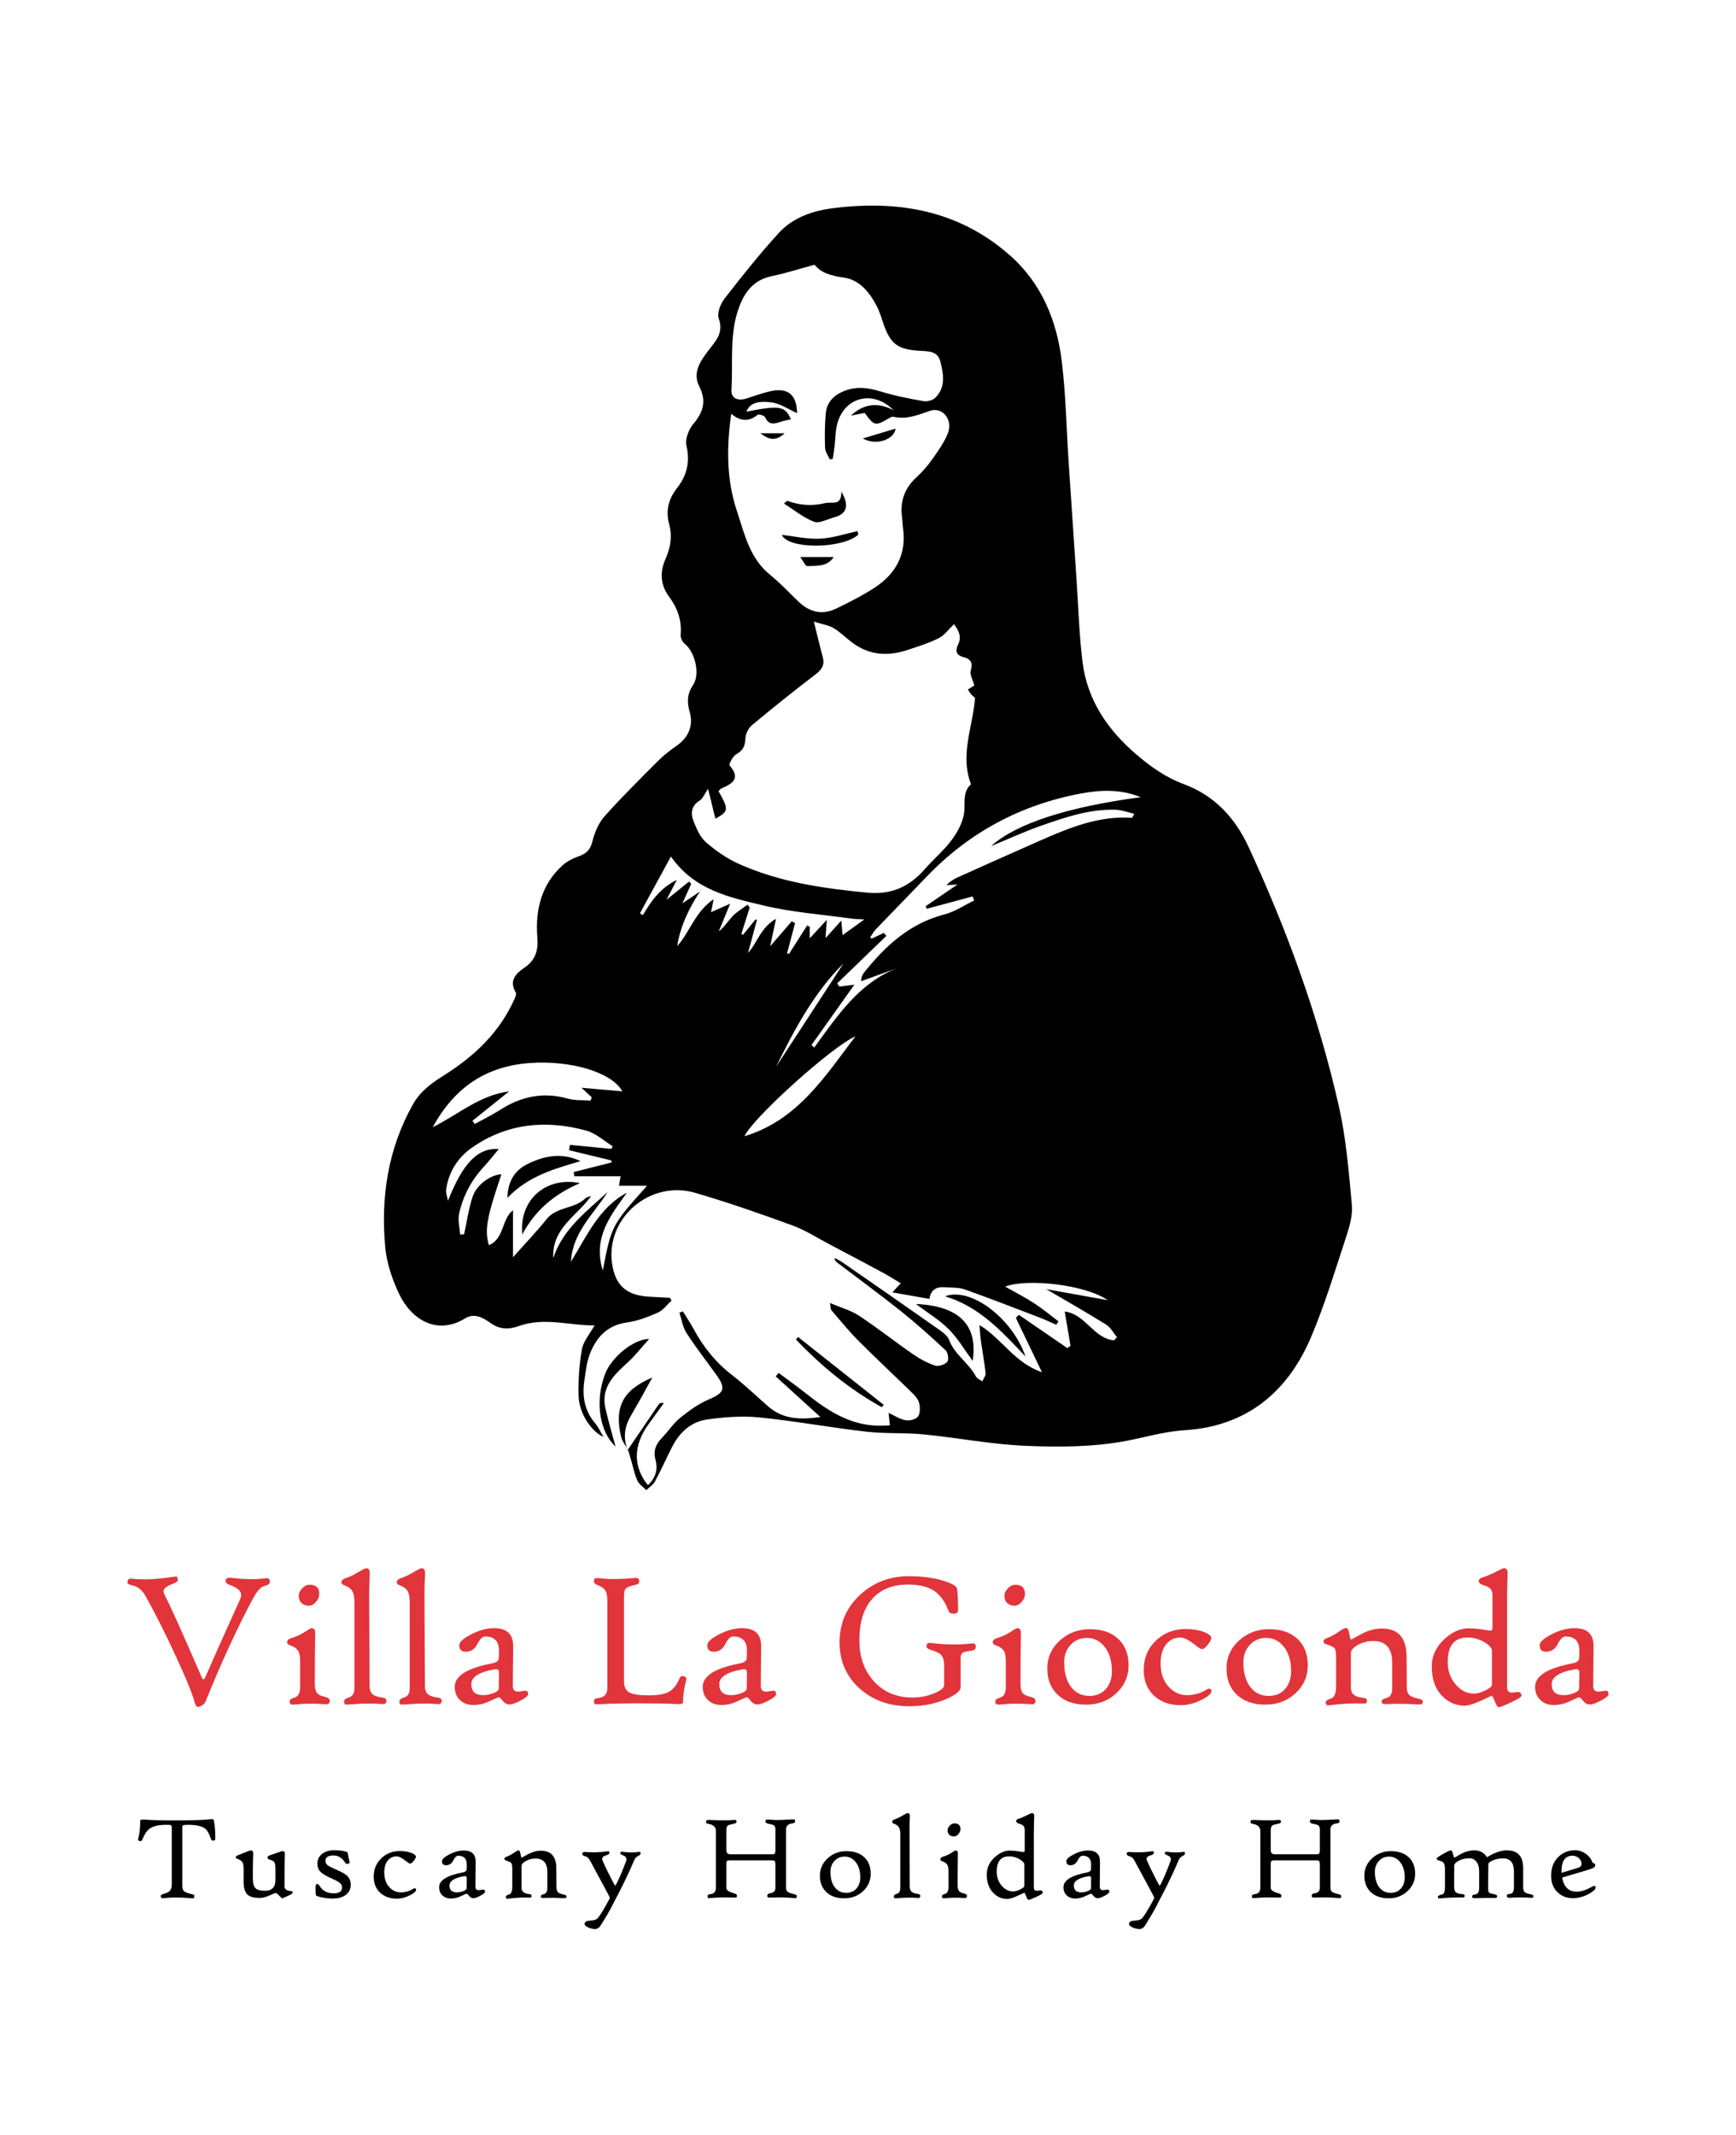 <?xml version="1.0" encoding="UTF-8"?> <svg xmlns="http://www.w3.org/2000/svg" xmlns:xlink="http://www.w3.org/1999/xlink" version="1.1" id="Capa_1" x="0px" y="0px" width="454px" height="557.972px" viewBox="707.167 1144.487 454 557.972" xml:space="preserve"> <g> <g> <path d="M871.332,1523.471c2.694-3.965,5.383-7.934,8.091-11.889c0.203-0.296,0.539-0.5,1.355-0.354 c-1.337,1.845-2.672,3.692-4.011,5.536c-4.005,5.518-4.1,11.025-0.161,15.92c2.004-1.85,2.693-4.072,1.988-6.645 c-0.627-2.288,0.058-4.041,1.653-5.679c1.654-1.698,2.966-3.781,4.784-5.257c2.301-1.869,4.799-3.678,7.503-4.824 c4.008-1.698,4.561-2.842,1.954-6.466c-2.606-3.622-5.365-7.145-7.783-10.888c-0.989-1.531-1.259-3.525-1.857-5.309 c0.298-0.121,0.597-0.242,0.895-0.363c0.922,1.498,1.921,2.956,2.753,4.503c2.551,4.75,5.82,8.833,10.133,12.156 c3.303,2.545,6.309,5.473,9.46,8.217c3.937,3.428,8.525,3.464,13.628,2.752c-4.089-3.719-7.883-7.17-11.677-10.621 c0.252-0.304,0.504-0.609,0.757-0.913c2.595,1.942,5.236,3.825,7.774,5.838c5.766,4.575,11.87,8.255,19.604,7.95 c0.466-0.018,0.933-0.047,1.716-0.087c-0.127-1.168-0.24-2.209-0.354-3.255c1.503,0.685,2.899,1.618,4.419,1.91 c1.028,0.198,2.628-0.171,3.241-0.901c0.624-0.743,0.612-2.29,0.394-3.389c-0.189-0.951-0.919-1.908-1.646-2.621 c-4.742-4.651-9.615-9.17-14.306-13.872c-2.508-2.514-4.746-5.299-7.071-7.992c-0.198-0.23-0.14-0.681-0.347-1.862 c2.887,1.233,5.479,1.928,7.604,3.331c4.821,3.182,9.366,6.78,14.121,10.068c1.77,1.224,3.733,2.29,5.762,2.962 c0.907,0.3,2.541-0.242,3.19-0.979c0.456-0.517,0.194-2.428-0.418-2.999c-3.798-3.547-7.676-7.028-11.737-10.268 c-5.484-4.375-11.159-8.511-16.744-12.761c-0.294-0.224-0.507-0.553-0.582-1.148c0.663,0.369,1.363,0.686,1.984,1.116 c8.269,5.729,16.542,11.451,24.769,17.239c1.225,0.862,2.747,1.853,3.223,3.124c1.452,3.879,5.143,5.997,6.988,9.517 c0.296,0.565,1.111,0.858,1.686,1.276c0.302-0.713,0.923-1.461,0.852-2.134c-0.302-2.831-0.83-5.637-1.233-8.458 c-0.159-1.111-0.205-2.238-0.37-4.124c5.938,3.614,9.146,9.869,16.338,12.329c-2.5-5.206-4.661-9.704-6.821-14.202 c0.263-0.265,0.525-0.53,0.788-0.795c4.235,2.906,8.469,5.812,12.704,8.718c0.268-0.203,0.536-0.406,0.803-0.609 c-0.492-2.915-0.983-5.83-1.512-8.963c5.407,0.617,7.545,7.06,12.883,7.526c0.26-0.273,0.52-0.545,0.78-0.818 c-0.936-1.12-1.666-2.571-2.844-3.303c-5.194-3.229-10.516-6.25-15.655-9.265c5.086,0.916,10.578,1.904,16.071,2.893 c-5.615-4.004-20.973-5.789-26.819-3.551c2.742,1.554,5.228,2.811,7.548,4.322c2.224,1.449,4.277,3.162,6.404,4.758 c-0.189,0.296-0.379,0.592-0.568,0.888c-1.521-0.656-3.02-1.368-4.566-1.958c-6.454-2.465-12.894-4.973-19.404-7.28 c-1.561-0.553-3.37-0.428-5.07-0.56c-2.118-0.164-3.772,0.431-4.133,3.044c-3.256-0.573-6.388-1.124-9.713-1.709 c0.762-0.821,1.309-1.41,2.198-2.366c-1.635-0.982-3.025-1.895-4.483-2.68c-4.657-2.507-9.332-4.979-14.013-7.441 c-3.27-1.72-6.425-3.771-9.867-5.026c-8.38-3.056-16.818-6.01-25.379-8.501c-11.85-3.448-23.464,6.6-21.753,18.491 c0.798,5.542,3.647,8.216,9.225,8.616c1.963,0.141,3.931,0.215,5.896,0.319c0.144,0.241,0.289,0.482,0.433,0.723 c-1.17,1.073-2.172,2.523-3.547,3.136c-2.569,1.146-5.299,2.207-8.061,2.583c-5.225,0.711-8.102,3.907-9.809,8.398 c-0.799,2.1-1.009,4.439-1.361,6.69c-0.643,4.116-0.034,7.931,2.785,11.237c0.837,0.982,1.375,2.22,2.211,3.609 c-3.29-1.449-6.425-6.31-6.523-10.735c-0.09-4.059,0.146-8.191,0.868-12.177c0.39-2.15,2.099-4.061,3.309-6.254 c-6.34,0.117-13.042-2.231-19.737,0.163c-2.733,0.978-5.095,0.928-7.507-0.799c-1.958-1.402-4.218-2.651-6.612-1.187 c-7.349,4.492-14.042,0.364-17.267-6.421c-1.799-3.786-3.238-8.013-3.621-12.154c-1.211-13.101,0.7-25.759,7.271-37.414 c1.869-3.315,4.769-5.463,7.997-7.484c8.06-5.046,14.839-11.424,18.695-20.392c0.172-0.399,0.365-1.012,0.186-1.303 c-1.859-3.026-0.038-4.946,2.149-6.427c3.017-2.043,3.756-4.471,3.473-8.147c-0.54-7.017,1.053-13.671,6.585-18.666 c1.216-1.098,2.829-1.882,4.392-2.435c2.002-0.708,2.94-1.812,3.468-3.957c0.564-2.289,1.611-4.721,3.159-6.455 c4.484-5.026,9.286-9.773,14.051-14.541c1.466-1.467,3.152-2.741,4.852-3.941c3.055-2.156,4.398-5.211,3.316-8.883 c-0.753-2.556-0.606-4.703,0.923-6.972c1.905-2.827,0.496-8.586-2.206-10.756c-0.602-0.484-1.116-1.559-1.052-2.308 c0.33-3.809-0.816-7.005-3.084-10.069c-2.171-2.933-2.439-6.305-0.895-9.731c1.323-2.935,1.833-5.996,0.969-9.15 c-0.961-3.508-0.129-6.645,2.034-9.385c2.665-3.376,3.447-6.892,2.486-11.182c-0.378-1.687,0.602-4.188,1.801-5.615 c2.612-3.11,3.503-5.992,1.553-9.822c-1.832-3.599,0.311-6.646,2.395-9.382c1.91-2.508,4.055-4.579,2.699-8.356 c-0.506-1.41,0.472-3.861,1.542-5.24c4.521-5.829,9.137-11.609,14.099-17.061c3.707-4.073,8.831-5.851,14.229-6.536 c17.017-2.162,32.809,0.528,46.148,12.206c8.454,7.401,12.425,17.213,13.722,28.036c1.038,8.66,1.195,17.424,1.768,26.141 c0.679,10.337,1.379,20.672,2.083,31.007c0.484,7.104,0.671,14.246,1.56,21.299c1.26,10.008,6.669,17.811,14.229,24.235 c3.698,3.142,7.55,5.879,12.237,7.609c7.946,2.933,13.39,8.736,16.943,16.418c10.113,21.864,18.341,44.409,23.642,67.91 c1.891,8.381,2.575,17.062,3.372,25.646c0.253,2.722-0.606,5.676-1.485,8.35c-2.873,8.74-5.55,17.585-9.11,26.05 c-6.119,14.549-16.975,23.507-33.11,24.508c-5.505,0.342-10.569,1.933-15.816,2.887c-8.415,1.53-17.228,1.555-25.829,1.191 c-8.899-0.376-17.732-2.109-26.62-2.985c-4.995-0.492-10.077-0.144-15.058-0.716c-9.329-1.07-18.587-2.784-27.926-3.724 c-4.477-0.451-9.116-0.082-13.598,0.53c-4.293,0.586-7.324,3.43-9.278,7.297c-1.499,2.966-2.857,6.006-4.435,8.928 c-0.484,0.897-1.489,1.512-2.256,2.256c-0.805-0.834-1.903-1.537-2.349-2.532c-0.764-1.707-1.118-3.597-1.649-5.409 c-0.258-0.882-0.527-1.761-0.791-2.642L871.332,1523.471z M961.975,1323.634c-0.418-1.516-1.25-2.837-0.957-3.826 c0.604-2.041,0.093-3.041-1.852-3.547c-1.76-0.458-2.321-1.511-1.48-3.179c1.056-2.096,0.239-3.76-1.032-5.437 c-1.413,1.335-2.498,2.903-3.992,3.651c-2.608,1.306-5.444,2.182-8.229,3.104c-5.175,1.714-10.104,1.342-14.563-2.072 c-1.58-1.209-3.002-2.669-4.702-3.663c-1.32-0.773-2.959-1-5.164-1.693c0.939,3.752,1.584,6.503,2.324,9.228 c0.552,2.033-0.176,3.267-1.848,4.54c-5.662,4.309-11.218,8.763-16.685,13.318c-0.93,0.775-1.659,2.305-1.701,3.514 c-0.068,1.939-0.621,3.082-2.364,4.055c-0.909,0.508-2.019,2.654-1.765,2.944c2.997,3.418,0.747,4.748-2.103,5.983 c-0.316,0.137-0.54,0.489-0.789,0.725c2.733,4.801,2.658,5.296-0.817,7.197c-0.589-2.404-1.192-4.869-1.909-7.798 c-1.004,1.452-1.398,2.574-2.184,3.054c-2.263,1.383-2.419,3.386-1.614,5.413c0.783,1.971,1.717,4.16,3.247,5.494 c2.539,2.213,5.425,4.223,8.487,5.604c10.685,4.821,22.115,6.459,33.696,7.572c6.323,0.608,11.054-1.578,15.069-6.179 c2.366-2.712,5.214-5.053,7.277-7.963c1.556-2.196,3.005-5.017,3.049-7.584c0.045-2.667-0.134-5.002,1.728-6.6 c-2.952-7.792,0.468-14.866,1.063-22.612c-0.024-0.02-0.503-0.344-0.888-0.756c-0.364-0.389-0.629-0.87-0.995-1.391 C961.054,1324.229,961.674,1323.829,961.975,1323.634z M898.393,1252.655c-1.245,8.869-1.243,17.209,1.49,25.4 c2.003,6.004,3.305,12.331,8.653,16.661c2.648,2.144,4.998,4.659,7.462,7.029c2.916,2.806,6.257,3.577,9.915,1.789 c3.405-1.664,6.825-3.37,9.989-5.44c5.523-3.613,8.367-8.697,7.431-15.506c-0.129-0.941-0.123-1.9-0.253-2.84 c-0.58-4.171,0.622-7.638,3.773-10.517c1.533-1.4,2.926-3.008,4.123-4.705c1.524-2.159,3.125-4.37,4.078-6.8 c1.384-3.529-1.39-6.979-4.672-5.853c-3.17,1.088-6.171,2.351-9.602,1.552c-0.309-0.072-0.733,0.159-1.049,0.343 c-3.691,2.145-3.859,2.114-6.44-1.354c-1.196,0.238-2.392,0.476-3.588,0.714c3.4-3.206,7.142-3.524,11.161-1.404 c-5.316-5.384-12.749-3.555-14.71,3.426c-0.53,1.888-0.479,3.937-0.718,5.91c-0.138,1.134-0.324,2.263-0.489,3.394 c-0.262,0.024-0.524,0.048-0.786,0.072c-0.428-0.978-1.189-1.945-1.222-2.937c-0.103-3.027-0.094-6.079,0.19-9.091 c0.273-2.903,2.127-4.747,4.821-5.815c3.176-1.258,6.221-0.883,9.432,0.109c3.686,1.138,7.507,1.879,11.312,2.555 c0.971,0.172,2.412-0.238,3.102-0.921c2.739-2.713,2.114-6.094,1.316-9.372c-0.673-2.761-2.938-2.737-5.204-2.858 c-6.126-0.327-7.954-1.808-9.863-7.576c-0.477-1.44-0.948-2.909-1.652-4.243c-1.875-3.554-4.447-6.747-8.54-7.333 c-3.167-0.454-5.888-1.138-7.656-3.36c-3.945,1.068-7.546,2.225-11.228,2.992c-4.422,0.92-6.825,3.768-8.368,7.709 c-2.79,7.128-1.691,14.646-2.143,21.996c-0.136,2.216,1.618,2.983,3.85,2.286c2.165-0.675,4.303-1.49,6.514-1.955 c4.518-0.95,6.721,1.072,6.789,5.765c-2.164-0.953-4.343-2.51-6.683-2.809c-4.053-0.519-5.808,0.471-6.545,2.418 c8.822-1.71,10.083-1.477,11.625,2.019c-0.905,0.208-1.836,0.344-2.713,0.641c-1.639,0.554-3.087,0.939-4.017-1.185 c-0.196-0.448-1.676-0.897-1.992-0.64C903.036,1254.75,900.853,1254.666,898.393,1252.655z M856.484,1474.268 c4.14-6.669,7.264-14.069,14.636-18.032c-4.253,5.948-8.973,11.673-6.313,20.354c2.291-11.802,2.291-11.802,11.596-22.178 c-2.524,0-4.85,0-7.357,0c0.148-0.85,0.25-1.438,0.428-2.459c-4.174,0-8.133,0-12.092,0c-0.06-0.371-0.12-0.741-0.18-1.112 c3.286-0.829,6.571-1.658,9.857-2.488c0.005-0.179,0.011-0.359,0.016-0.538c-3.702-0.897-7.404-1.793-11.106-2.69 c0.085-0.464,0.17-0.928,0.255-1.392c3.601,0.353,7.201,0.705,10.802,1.058c0.126-0.229,0.252-0.457,0.377-0.686 c-2.277-1.396-4.387-3.405-6.861-4.083c-10.549-2.892-20.752-1.966-29.93,4.432c-3.675,2.562-6.071,6.28-6.754,10.834 c-0.148,0.984,0.292,2.056,0.461,3.088c3.816-9.684,7.706-13.95,13.28-13.544c-1.397,1.667-2.601,3.229-3.935,4.67 c-3.242,3.501-5.408,7.602-6.428,12.206c-0.379,1.713,0.15,3.628,0.266,5.451c0.345-0.012,0.69-0.023,1.036-0.035 c0.726-3.306,1.19-6.7,2.253-9.894c1.045-3.139,4.799-5.709,7.509-5.807c-3.854,11.379-4.408,14.4-3.295,18.545 c4.103-1.688,3.292-6.847,6.322-9.147c0,4.047,0,7.981,0,12.285c3.165-3.558,6.134-6.622,8.779-9.943 c2.653-3.331,7.312-2.635,10.158-5.454c0.358-0.355,1.004-0.42,1.517-0.619c-3.746,5.255-10.333,8.439-9.923,16.243 c2.518-7.649,8.682-12.167,14.227-17.276C862.361,1461.886,856.867,1466.678,856.484,1474.268z M1005.482,1352.861 c-5.116-2.113-10.365-1.949-15.617-0.966c-15.787,2.955-29.292,10.175-40.417,21.803c-4.395,4.594-8.852,9.129-13.25,13.721 c-0.585,0.611-0.988,1.396-1.475,2.101c0.136,0.102,0.271,0.204,0.407,0.305c1.058-0.495,2.116-0.989,3.174-1.484 c0.226,0.254,0.452,0.508,0.678,0.763c-4.296,4.145-8.592,8.29-12.888,12.436c0.198,0.274,0.395,0.548,0.593,0.823 c1.128-0.143,2.256-0.286,3.917-0.496c-3.935,5.533-7.58,10.657-11.224,15.782c0.243,0.214,0.486,0.427,0.728,0.641 c6.046-8.26,11.707-16.94,21.844-20.813c-3.189,1.162-6.378,2.325-9.566,3.487c0.029-1.152,0.329-1.731,0.728-2.232 c5.599-7.031,11.985-12.887,21.054-15.234c2.719-0.704,5.182-2.399,7.763-3.64c-0.139-0.352-0.279-0.704-0.418-1.056 c-3.993,1.075-7.987,2.151-11.98,3.226c-0.099-0.222-0.198-0.444-0.298-0.666c2.664-1.816,5.327-3.632,8.342-5.688 c-1.26,0.08-2.077,0.131-2.895,0.183c0.894-0.947,1.851-1.554,2.875-2.014c7.273-3.266,14.544-6.536,21.845-9.737 c7.589-3.328,15.245-6.438,23.806-5.858c0.073,0.005,0.167-0.286,0.59-1.056c-1.758-0.394-3.318-1.004-4.896-1.053 c-6.879-0.214-13.288,2.012-19.643,4.243c-4.225,1.484-8.309,3.371-12.896,5.258 C973.019,1359.659,986.642,1355.373,1005.482,1352.861z M830.703,1437.458c0.213,0.273,0.425,0.545,0.638,0.818 c2.221-1.228,4.514-2.343,6.651-3.705c5.497-3.503,11.269-4.74,17.674-2.92c1.883,0.535,3.969,0.357,5.962,0.506 c0.092-0.287,0.183-0.573,0.275-0.86c-0.842-0.784-1.684-1.568-2.667-2.484c3.564,0.311,6.935,0.606,10.693,0.934 c-2.833-5.078-13.587-8.127-24.06-7.411c-11.423,0.781-19.783,6.249-25.538,16.792c6.749-3.368,12.253-8.373,19.976-9.369 C836.842,1432.537,833.773,1434.997,830.703,1437.458z M882.626,1368.372c-2.863,5.246-5.485,10.05-8.107,14.854 c0.259,0.148,0.517,0.296,0.776,0.444c2.123-3.534,4.36-6.954,8.871-9.193c-1.058,2.045-1.761,3.403-2.683,5.184 c2.271-1.833,4.081-3.293,5.89-4.753c0.188,0.201,0.375,0.402,0.563,0.602c-0.724,1.596-1.449,3.191-2.312,5.092 c1.801-1.208,3.206-2.15,4.612-3.093c-2.99,4.522-5.134,9.11-5.978,14.299c3.358-3.749,4.704-9.025,9.55-12.289 c-0.284,1.392-0.46,2.255-0.695,3.405c1.641-0.727,2.966-1.314,4.998-2.214c-1.173,2.851-2.072,5.034-2.97,7.217 c1.529-1.193,2.448-2.749,3.67-4.012c1.112-1.149,2.554-1.98,3.851-2.951c0.191,0.239,0.381,0.479,0.572,0.718 c-0.729,2.307-1.459,4.613-2.189,6.92c0.148,0.074,0.297,0.149,0.446,0.223c1.093-1.349,2.186-2.697,3.28-4.046 c0.113,0.065,0.227,0.131,0.34,0.196c-0.774,2.872-1.548,5.744-2.323,8.616c2.478-2.691,3.199-6.555,7.321-8.946 c-0.611,2.872-1.045,4.908-1.532,7.198c2.026-2.349,3.834-4.445,5.643-6.542c0.291,0.162,0.583,0.323,0.874,0.485 c-0.701,2.636-1.402,5.271-2.102,7.907c0.175,0.04,0.351,0.08,0.526,0.121c1.576-2.473,3.152-4.945,4.728-7.418 c0.23,0.103,0.46,0.205,0.69,0.308c0,0.939,0,1.877,0,3.036c1.48-1.601,2.746-2.97,4.46-4.824c-0.137,1.9-0.225,3.129-0.345,4.791 c1.459-1.621,2.596-2.885,4.132-4.591c0.155,1.756,0.244,2.776,0.335,3.805c1.838-1.324,3.446-2.483,5.683-4.094 c-1.743-0.117-2.581-0.121-3.403-0.237c-7.688-1.086-15.509-1.628-23.024-3.439 C898.021,1379.044,888.823,1377.216,882.626,1368.372z M930.882,1415.362c-6.137,2.675-26.854,21.336-29.023,26.13 C915.694,1437.278,922.73,1426.114,930.882,1415.362z M910.115,1423.341c5.875-9.003,11.75-18.005,17.625-27.008 C919.952,1404.078,914.901,1413.644,910.115,1423.341z"></path> <path d="M961.546,1500.211c-2.073-2.802-3.849-5.848-6.253-8.27c-2.417-2.436-5.46-4.251-8.598-6.617 C958.762,1485.882,962.874,1491.452,961.546,1500.211z"></path> <path d="M975.364,1499.075c-6.091-6.458-12.053-13.07-21.052-15.748C961.003,1480.795,971.893,1489.018,975.364,1499.075z"></path> <path d="M868.132,1522.573c-4.113-3.766-5.478-11.695-2.726-18.946c1.604-4.228,7.27-9.112,11.523-9.155 c-2.052,2.283-3.572,4.257-5.376,5.922c-3.622,3.341-7.349,6.582-6.043,12.261C866.319,1516.168,867.347,1519.63,868.132,1522.573 z"></path> <path d="M871.404,1523.4c-0.616-1.105-1.523-2.141-1.8-3.325c-1.818-7.783,0.372-12.215,8.155-15.528 c-0.984,1.791-1.957,3.589-2.955,5.372c-0.877,1.566-1.772,3.122-2.677,4.672c-1.657,2.837-2.067,5.78-0.793,8.878 C871.332,1523.471,871.404,1523.4,871.404,1523.4z"></path> <path d="M915.87,1493.953c7.466,5.909,14.932,11.818,22.398,17.727c-0.165,0.209-0.331,0.418-0.496,0.626 c-8.445-4.672-15.798-10.724-22.432-17.684C915.516,1494.399,915.693,1494.176,915.87,1493.953z"></path> <path d="M912.181,1276.109c0.72-0.601,0.817-0.729,0.862-0.713c3.228,1.164,6.376,1.445,9.856,0.604 c1.91-0.461,4.317,0.931,4.308-3.013c2.18,3.779,1.389,5.87-1.98,6.754c-1.736,0.456-3.779,1.647-5.164,1.126 C917.323,1279.837,914.943,1277.848,912.181,1276.109z"></path> <path d="M931.647,1284.235c-4.473,3.875-18.527,3.778-19.997,0.065c3.254,0.364,6.629,1.157,9.958,0.995 c3.301-0.16,6.555-1.282,9.83-1.982C931.508,1283.62,931.578,1283.927,931.647,1284.235z"></path> <path d="M916.445,1290.081c3.29,0,5.957,0,8.767,0c-1.762,2.653-4.493,2.248-6.933,2.37 C917.808,1292.475,917.272,1291.193,916.445,1290.081z"></path> <path d="M932.824,1259.09c2.718-0.819,5.735-1.727,8.561-2.579C941.005,1259.493,936.099,1261.034,932.824,1259.09z"></path> <path d="M906.024,1257.739c2.036,0,4.072,0,6.325,0C910.271,1259.645,908.651,1259.744,906.024,1257.739z"></path> <path d="M858.995,1447.99c-6.816,2.02-13.595,3.817-19.142,9.609c0.146-4.595,2.112-7.285,5.269-8.852 C849.516,1446.566,854.169,1445.683,858.995,1447.99z"></path> <path d="M858.874,1453.731c-6.799,2.904-11.72,7.089-15.112,13.402C842.845,1458.257,849.812,1451.912,858.874,1453.731z"></path> </g> <g> <path fill="#E2343B" d="M777.733,1557.8c0,0.364-0.091,0.619-0.272,0.768c-0.182,0.149-0.628,0.331-1.338,0.545 c-0.859,0.264-1.825,1.396-2.898,3.394c-4.013,7.498-8.109,16.391-12.287,26.679c-0.281,0.71-0.892,1.189-1.833,1.437 c-0.033,0.016-0.083,0.033-0.149,0.049c-0.38,0-0.702-0.495-0.966-1.486c-0.545-2.064-2.189-6.06-4.93-11.99 c-2.742-5.928-5.359-11.114-7.853-15.557c-0.859-1.552-2.023-2.477-3.493-2.774c-0.809-0.165-1.214-0.404-1.214-0.718 c0-0.759,0.355-1.098,1.065-1.016c3.022,0.331,6.556,0.182,10.602-0.446c0.595-0.099,0.966-0.132,1.115-0.099 c0.264,0.083,0.396,0.364,0.396,0.842c0,0.38-0.421,0.718-1.263,1.016c-1.652,0.611-2.477,1.255-2.477,1.932 c0,0.281,0.099,0.619,0.297,1.016c1.685,3.303,4.913,10.478,9.686,21.526c0.165,0.364,0.322,0.545,0.471,0.545 c0.132,0,0.281-0.182,0.446-0.545c1.37-3.171,4.417-9.991,9.141-20.461c0.165-0.396,0.248-0.759,0.248-1.09 c0-1.04-1-1.907-2.997-2.601c-0.743-0.264-1.099-0.652-1.065-1.164c0.05-0.578,0.594-0.801,1.635-0.669 c3.286,0.396,6.226,0.43,8.819,0.099C777.362,1556.933,777.733,1557.189,777.733,1557.8z"></path> <path fill="#E2343B" d="M793.414,1589.136c-0.083,0.479-0.281,0.751-0.595,0.817c-0.083,0.016-0.479,0-1.189-0.049 c-2.461-0.165-4.88-0.133-7.258,0.099c-0.644,0.066-1.049,0.041-1.214-0.074c-0.165-0.116-0.248-0.38-0.248-0.793 c0-0.38,0.437-0.694,1.313-0.941c0.957-0.281,1.437-1.197,1.437-2.75v-6.49c0-1.304-0.133-2.221-0.396-2.75 c-0.364-0.726-1.115-1.28-2.254-1.66c-0.512-0.181-0.768-0.454-0.768-0.817c0-0.479,0.372-0.834,1.115-1.065 c1.387-0.429,2.617-0.999,3.691-1.709c0.858-0.594,1.387-0.892,1.585-0.892c0.66,0,0.982,0.43,0.966,1.288 c-0.066,4.327-0.099,8.736-0.099,13.228c0,1.074,0.157,1.842,0.471,2.304c0.347,0.512,1.007,0.876,1.982,1.09 C793.026,1588.219,793.513,1588.608,793.414,1589.136z M790.664,1561.094c0,0.76-0.285,1.466-0.855,2.118 c-0.57,0.653-1.193,0.979-1.87,0.979c-0.777,0-1.412-0.231-1.907-0.694c-0.495-0.462-0.743-1.065-0.743-1.808 c0-0.726,0.301-1.403,0.904-2.031c0.603-0.627,1.251-0.941,1.945-0.941C789.822,1558.716,790.664,1559.509,790.664,1561.094z"></path> <path fill="#E2343B" d="M808.227,1589.037c0,0.661-0.372,0.949-1.115,0.867c-2.279-0.214-5.103-0.182-8.472,0.099 c-0.677,0.066-1.094,0.05-1.251-0.05c-0.157-0.099-0.235-0.372-0.235-0.817c0-0.396,0.45-0.731,1.35-1.003 c0.9-0.272,1.35-1.086,1.35-2.44v-22.418c0-1.338-0.194-2.32-0.582-2.948c-0.388-0.627-1.07-1.115-2.044-1.462 c-0.512-0.182-0.768-0.437-0.768-0.768c0-0.495,0.372-0.867,1.115-1.115c1.123-0.363,2.287-0.925,3.493-1.684 c0.991-0.594,1.618-0.892,1.883-0.892c0.611,0,0.917,0.421,0.917,1.263c0-0.066-0.033,0.76-0.099,2.477 c-0.05,1.635-0.066,3.245-0.05,4.83l0.099,22.121c0,1.008,0.248,1.738,0.743,2.192c0.495,0.455,1.346,0.756,2.552,0.904 C807.856,1588.278,808.227,1588.558,808.227,1589.037z"></path> <path fill="#E2343B" d="M822.694,1589.037c0,0.661-0.372,0.949-1.115,0.867c-2.279-0.214-5.103-0.182-8.472,0.099 c-0.678,0.066-1.094,0.05-1.251-0.05c-0.157-0.099-0.235-0.372-0.235-0.817c0-0.396,0.45-0.731,1.35-1.003 c0.9-0.272,1.35-1.086,1.35-2.44v-22.418c0-1.338-0.194-2.32-0.582-2.948c-0.388-0.627-1.07-1.115-2.044-1.462 c-0.512-0.182-0.768-0.437-0.768-0.768c0-0.495,0.372-0.867,1.115-1.115c1.123-0.363,2.287-0.925,3.493-1.684 c0.991-0.594,1.618-0.892,1.883-0.892c0.611,0,0.917,0.421,0.917,1.263c0-0.066-0.033,0.76-0.099,2.477 c-0.049,1.635-0.066,3.245-0.049,4.83l0.099,22.121c0,1.008,0.248,1.738,0.743,2.192c0.495,0.455,1.346,0.756,2.551,0.904 C822.322,1588.278,822.694,1588.558,822.694,1589.037z"></path> <path fill="#E2343B" d="M845.286,1587.377c0,0.347-0.632,0.871-1.895,1.573c-1.263,0.702-2.275,1.053-3.035,1.053 c-0.644,0-1.214-0.313-1.709-0.941c-0.495-0.627-0.842-0.941-1.04-0.941c-0.149,0-0.933,0.339-2.353,1.016 c-1.421,0.677-2.849,1.016-4.286,1.016c-1.354,0-2.486-0.396-3.394-1.189c-0.991-0.875-1.486-2.064-1.486-3.567 c0-2.857,3.27-4.905,9.81-6.143c1.123-0.214,1.693-0.669,1.709-1.362l0.05-1.585c0.099-2.708-1.099-4.063-3.592-4.063 c-0.71,0-1.383,0.636-2.019,1.907c-0.636,1.272-1.548,1.957-2.737,2.056c-1.354,0.132-2.031-0.437-2.031-1.709 c0-0.793,1.007-1.717,3.022-2.774c2.114-1.106,4.145-1.66,6.094-1.66c3.352,0,5.012,1.594,4.979,4.781l-0.099,10.206 c-0.017,1.074,0.437,1.61,1.362,1.61c0.181,0,0.528-0.041,1.04-0.124c0.512-0.082,0.809-0.124,0.892-0.124 C845.046,1586.411,845.286,1586.733,845.286,1587.377z M837.656,1581.729c0.016-0.412-0.079-0.685-0.285-0.818 c-0.207-0.132-0.533-0.157-0.978-0.074c-3.98,0.71-5.97,2.007-5.97,3.889c0,1.899,1.032,2.849,3.096,2.849 c0.826,0,1.676-0.157,2.552-0.471c1.024-0.363,1.536-0.801,1.536-1.313L837.656,1581.729z"></path> <path fill="#E2343B" d="M886.63,1583.562c-0.562,2.114-0.842,4.096-0.842,5.945c0,0.313-0.529,0.446-1.585,0.396 c-2.61-0.133-5.839-0.198-9.686-0.198c-4.096,0-7.746,0.082-10.949,0.248c-0.479,0.033-0.777-0.004-0.892-0.111 c-0.116-0.107-0.173-0.359-0.173-0.755c0-0.429,0.355-0.677,1.065-0.743c1.618-0.165,2.428-1.032,2.428-2.601v-22.864 c0-1.156-0.158-2.015-0.471-2.576c-0.38-0.66-1.107-1.172-2.18-1.536c-0.644-0.231-0.925-0.603-0.842-1.115 c0.05-0.363,0.157-0.578,0.322-0.644c0.165-0.066,0.594-0.058,1.288,0.025c2.411,0.264,5.284,0.248,8.621-0.05 c0.595-0.05,0.933-0.066,1.016-0.05c0.329,0.05,0.52,0.273,0.57,0.669c0.05,0.446-0.058,0.752-0.322,0.917 c-0.099,0.066-0.438,0.165-1.016,0.297c-1.157,0.264-1.883,0.566-2.18,0.904c-0.297,0.339-0.446,1.053-0.446,2.143v22.171 c0,1.387,0.466,2.333,1.4,2.836c0.933,0.504,2.63,0.755,5.091,0.755c2.345,0,4.082-0.301,5.214-0.904 c1.131-0.603,2.051-1.738,2.762-3.406c0.264-0.66,0.669-0.883,1.214-0.669C886.563,1582.778,886.761,1583.084,886.63,1583.562z"></path> <path fill="#E2343B" d="M910.138,1587.377c0,0.347-0.632,0.871-1.895,1.573c-1.263,0.702-2.275,1.053-3.035,1.053 c-0.644,0-1.214-0.313-1.709-0.941c-0.495-0.627-0.842-0.941-1.04-0.941c-0.149,0-0.934,0.339-2.353,1.016 c-1.421,0.677-2.849,1.016-4.285,1.016c-1.355,0-2.486-0.396-3.394-1.189c-0.991-0.875-1.486-2.064-1.486-3.567 c0-2.857,3.27-4.905,9.81-6.143c1.122-0.214,1.692-0.669,1.709-1.362l0.05-1.585c0.099-2.708-1.099-4.063-3.592-4.063 c-0.711,0-1.383,0.636-2.019,1.907c-0.637,1.272-1.548,1.957-2.737,2.056c-1.355,0.132-2.031-0.437-2.031-1.709 c0-0.793,1.007-1.717,3.022-2.774c2.113-1.106,4.144-1.66,6.094-1.66c3.352,0,5.011,1.594,4.979,4.781l-0.099,10.206 c-0.017,1.074,0.437,1.61,1.362,1.61c0.181,0,0.528-0.041,1.04-0.124c0.512-0.082,0.809-0.124,0.892-0.124 C909.898,1586.411,910.138,1586.733,910.138,1587.377z M902.509,1581.729c0.016-0.412-0.079-0.685-0.285-0.818 c-0.207-0.132-0.533-0.157-0.978-0.074c-3.981,0.71-5.97,2.007-5.97,3.889c0,1.899,1.032,2.849,3.096,2.849 c0.825,0,1.676-0.157,2.552-0.471c1.023-0.363,1.536-0.801,1.536-1.313L902.509,1581.729z"></path> <path fill="#E2343B" d="M962.357,1574.991c0,0.529-0.389,0.851-1.164,0.966c-1.09,0.165-1.727,0.281-1.907,0.347 c-0.595,0.248-0.892,0.727-0.892,1.437v7.754c0,0.975-1.272,2.015-3.815,3.121c-2.857,1.239-6.069,1.858-9.636,1.858 c-5.186,0-9.505-1.544-12.956-4.632c-3.501-3.137-5.252-7.159-5.252-12.064c0-5.004,1.808-9.165,5.425-12.485 c3.5-3.204,7.711-4.806,12.634-4.806c3.781,0,6.993,0.454,9.636,1.362c1.948,0.661,2.964,1.322,3.047,1.982 c0.165,1.255,0.248,3.113,0.248,5.574c0,0.545-0.339,0.834-1.016,0.867c-0.793,0.033-1.281-0.19-1.461-0.669 c-0.909-2.46-2.185-4.232-3.827-5.314c-1.644-1.081-3.901-1.623-6.775-1.623c-3.964,0-7.06,1.214-9.289,3.641 c-2.296,2.527-3.443,6.143-3.443,10.85c0,4.542,1.32,8.199,3.964,10.974c2.559,2.709,5.854,4.063,9.884,4.063 c2.063,0,3.988-0.372,5.772-1.115c1.701-0.71,2.551-1.428,2.551-2.155v-5.153c0-1.222-0.248-2.106-0.743-2.651 c-0.43-0.495-1.281-0.933-2.551-1.313c-0.941-0.281-1.387-0.619-1.338-1.016c0.066-0.429,0.177-0.694,0.334-0.793 c0.156-0.099,0.557-0.107,1.201-0.025c3.518,0.43,6.936,0.463,10.255,0.099c0.181-0.016,0.329-0.025,0.446-0.025 C962.134,1574.05,962.357,1574.364,962.357,1574.991z"></path> <path fill="#E2343B" d="M977.963,1589.136c-0.083,0.479-0.281,0.751-0.594,0.817c-0.083,0.016-0.479,0-1.189-0.049 c-2.461-0.165-4.88-0.133-7.258,0.099c-0.644,0.066-1.049,0.041-1.214-0.074c-0.166-0.116-0.248-0.38-0.248-0.793 c0-0.38,0.437-0.694,1.313-0.941c0.957-0.281,1.437-1.197,1.437-2.75v-6.49c0-1.304-0.133-2.221-0.396-2.75 c-0.364-0.726-1.115-1.28-2.254-1.66c-0.513-0.181-0.768-0.454-0.768-0.817c0-0.479,0.372-0.834,1.115-1.065 c1.387-0.429,2.617-0.999,3.691-1.709c0.858-0.594,1.387-0.892,1.585-0.892c0.66,0,0.982,0.43,0.966,1.288 c-0.067,4.327-0.099,8.736-0.099,13.228c0,1.074,0.156,1.842,0.471,2.304c0.347,0.512,1.007,0.876,1.982,1.09 C977.574,1588.219,978.062,1588.608,977.963,1589.136z M975.213,1561.094c0,0.76-0.285,1.466-0.855,2.118 c-0.57,0.653-1.194,0.979-1.87,0.979c-0.777,0-1.412-0.231-1.907-0.694c-0.495-0.462-0.743-1.065-0.743-1.808 c0-0.726,0.301-1.403,0.904-2.031c0.602-0.627,1.251-0.941,1.945-0.941C974.371,1558.716,975.213,1559.509,975.213,1561.094z"></path> <path fill="#E2343B" d="M1002.314,1579.772c0,2.874-1.065,5.306-3.196,7.295c-2.13,1.99-4.773,2.985-7.927,2.985 c-3.155,0-5.648-0.875-7.481-2.626c-1.768-1.717-2.651-3.988-2.651-6.812c0-2.923,1.115-5.384,3.344-7.382 c2.163-1.932,4.747-2.898,7.753-2.898c3.22,0,5.73,0.867,7.531,2.601C1001.438,1574.62,1002.314,1576.899,1002.314,1579.772z M997.954,1581.283c0-2.592-0.628-4.698-1.883-6.317c-1.222-1.569-2.774-2.353-4.657-2.353c-1.751,0-3.179,0.616-4.286,1.845 c-1.107,1.231-1.66,2.729-1.66,4.496c0,2.841,0.644,5.053,1.932,6.639c1.189,1.453,2.741,2.18,4.657,2.18 c1.816,0,3.253-0.603,4.31-1.808C997.425,1584.76,997.954,1583.199,997.954,1581.283z"></path> <path fill="#E2343B" d="M1023.989,1586.56c0,0.611-0.851,1.354-2.551,2.229c-1.85,0.941-3.675,1.412-5.475,1.412 c-2.808,0-5.103-0.793-6.887-2.378c-1.867-1.684-2.799-3.963-2.799-6.837c0-3.088,1.073-5.656,3.22-7.704 c2.097-1.998,4.673-2.997,7.729-2.997c1.849,0,3.459,0.265,4.83,0.793c1.255,0.495,1.883,1.024,1.883,1.585 c0,0.38-0.31,0.958-0.929,1.734c-0.619,0.777-1.127,1.164-1.523,1.164c-0.248,0-0.817-0.355-1.709-1.065 c-1.668-1.321-2.973-1.982-3.914-1.982c-1.486,0-2.709,0.562-3.666,1.684c-1.008,1.223-1.511,2.907-1.511,5.053 c0,2.593,0.726,4.666,2.18,6.218c1.32,1.404,2.914,2.106,4.781,2.106c1.849,0,3.592-0.511,5.227-1.536 c0.149-0.099,0.347-0.149,0.594-0.149C1023.815,1585.891,1023.989,1586.114,1023.989,1586.56z"></path> <path fill="#E2343B" d="M1049.182,1579.772c0,2.874-1.065,5.306-3.196,7.295c-2.13,1.99-4.774,2.985-7.927,2.985 c-3.155,0-5.648-0.875-7.481-2.626c-1.767-1.717-2.651-3.988-2.651-6.812c0-2.923,1.115-5.384,3.344-7.382 c2.163-1.932,4.747-2.898,7.754-2.898c3.22,0,5.73,0.867,7.531,2.601C1048.306,1574.62,1049.182,1576.899,1049.182,1579.772z M1044.822,1581.283c0-2.592-0.628-4.698-1.883-6.317c-1.223-1.569-2.774-2.353-4.657-2.353c-1.751,0-3.179,0.616-4.286,1.845 c-1.107,1.231-1.66,2.729-1.66,4.496c0,2.841,0.644,5.053,1.932,6.639c1.189,1.453,2.741,2.18,4.657,2.18 c1.816,0,3.253-0.603,4.31-1.808C1044.293,1584.76,1044.822,1583.199,1044.822,1581.283z"></path> <path fill="#E2343B" d="M1079.279,1589.309c0,0.512-0.372,0.743-1.115,0.694c-3.551-0.182-6.242-0.215-8.076-0.099 c-0.941,0.066-1.454-0.05-1.536-0.347c-0.033-0.099-0.05-0.239-0.05-0.421c0-0.33,0.478-0.627,1.437-0.892 c0.874-0.248,1.313-1.098,1.313-2.551v-6.589c0-3.781-1.644-5.673-4.93-5.673c-1.47,0-2.833,0.347-4.087,1.04 c-1.189,0.678-1.784,1.379-1.784,2.106v9.067c0,1.552,1.016,2.42,3.047,2.601c0.775,0.066,1.164,0.314,1.164,0.743 c0,0.413-0.108,0.661-0.322,0.743c-0.099,0.033-0.38,0.041-0.842,0.025c-2.594-0.099-5.269,0.033-8.026,0.396 c-0.594,0.082-0.966,0.107-1.115,0.074c-0.331-0.066-0.495-0.322-0.495-0.768c0-0.396,0.471-0.734,1.412-1.016 c0.874-0.264,1.313-1.362,1.313-3.295v-7.506c0-1.271-0.166-2.081-0.495-2.428c-0.232-0.248-1-0.594-2.304-1.04 c-0.331-0.115-0.495-0.347-0.495-0.694c0-0.33,0.338-0.619,1.016-0.867c0.924-0.347,1.94-0.9,3.047-1.66 c0.924-0.627,1.518-0.941,1.784-0.941c0.446,0,0.743,0.508,0.892,1.523s0.354,1.524,0.619,1.524c-0.132,0,0.71-0.483,2.527-1.449 c1.816-0.966,3.608-1.449,5.375-1.449c4.277,0,6.432,2.436,6.465,7.308l0.05,7.976c0,1.024,0.264,1.759,0.793,2.205 c0.396,0.331,1.164,0.611,2.304,0.842C1078.908,1588.641,1079.279,1588.913,1079.279,1589.309z"></path> <path fill="#E2343B" d="M1104.992,1587.328c0.066,0.149,0.099,0.256,0.099,0.322c0,0.347-0.842,0.917-2.527,1.709 c-1.95,0.908-3.096,1.362-3.443,1.362c-0.297,0-0.64-0.5-1.028-1.499c-0.389-0.999-0.656-1.499-0.805-1.499 c0.016,0-0.922,0.433-2.812,1.301c-1.891,0.867-3.324,1.3-4.298,1.3c-2.18,0-4.071-0.784-5.673-2.353 c-1.932-1.866-2.898-4.484-2.898-7.853c0-2.824,1.139-5.26,3.418-7.308c2.014-1.8,4.07-2.7,6.168-2.7 c1.486,0,3.261,0.19,5.326,0.57c0.644,0.116,0.966-0.074,0.966-0.57v-8.472c0-0.957-0.232-1.635-0.694-2.031 c-0.297-0.264-1-0.578-2.106-0.941c-0.529-0.198-0.793-0.52-0.793-0.966c0-0.412,0.354-0.718,1.065-0.917 c0.974-0.297,2.138-0.793,3.493-1.486c1.122-0.594,1.816-0.892,2.081-0.892c0.611,0,0.917,0.421,0.917,1.263 c0-0.016-0.025,0.805-0.074,2.465c-0.05,1.66-0.074,3.274-0.074,4.843v22.517c0,0.941,0.421,1.412,1.263,1.412 c0.313,0,0.734-0.05,1.263-0.149C1104.405,1586.659,1104.794,1586.849,1104.992,1587.328z M1097.338,1584.875v-8.868 c0-0.726-0.644-1.478-1.932-2.254c-1.371-0.826-2.857-1.239-4.459-1.239c-3.452,0-5.177,2.13-5.177,6.391 c0,2.279,0.685,4.228,2.056,5.846c1.37,1.619,2.98,2.428,4.83,2.428c0.842,0,1.833-0.281,2.973-0.842 C1096.768,1585.776,1097.338,1585.288,1097.338,1584.875z"></path> <path fill="#E2343B" d="M1127.832,1587.377c0,0.347-0.632,0.871-1.895,1.573c-1.263,0.702-2.275,1.053-3.035,1.053 c-0.644,0-1.214-0.313-1.709-0.941c-0.495-0.627-0.842-0.941-1.04-0.941c-0.149,0-0.934,0.339-2.353,1.016 c-1.421,0.677-2.849,1.016-4.286,1.016c-1.355,0-2.486-0.396-3.394-1.189c-0.991-0.875-1.486-2.064-1.486-3.567 c0-2.857,3.27-4.905,9.81-6.143c1.122-0.214,1.692-0.669,1.709-1.362l0.05-1.585c0.099-2.708-1.099-4.063-3.592-4.063 c-0.711,0-1.384,0.636-2.019,1.907c-0.637,1.272-1.548,1.957-2.737,2.056c-1.355,0.132-2.031-0.437-2.031-1.709 c0-0.793,1.007-1.717,3.022-2.774c2.113-1.106,4.144-1.66,6.094-1.66c3.352,0,5.011,1.594,4.979,4.781l-0.099,10.206 c-0.017,1.074,0.437,1.61,1.363,1.61c0.181,0,0.528-0.041,1.04-0.124c0.511-0.082,0.809-0.124,0.892-0.124 C1127.591,1586.411,1127.832,1586.733,1127.832,1587.377z M1120.202,1581.729c0.016-0.412-0.079-0.685-0.285-0.818 c-0.207-0.132-0.533-0.157-0.979-0.074c-3.981,0.71-5.97,2.007-5.97,3.889c0,1.899,1.032,2.849,3.097,2.849 c0.825,0,1.676-0.157,2.551-0.471c1.023-0.363,1.536-0.801,1.536-1.313L1120.202,1581.729z"></path> <path d="M763.466,1625.052c-0.01,0.186-0.034,0.312-0.07,0.38c-0.036,0.067-0.142,0.116-0.317,0.147 c-0.382,0.083-0.635-0.062-0.759-0.433c-0.444-1.372-0.97-2.286-1.579-2.74c-0.847-0.629-2.328-0.944-4.443-0.944 c-0.857,0-1.327,0.093-1.409,0.279c-0.031,0.062-0.046,0.15-0.046,0.263v15.436c0,0.661,0.155,1.123,0.464,1.385 c0.31,0.264,0.924,0.503,1.842,0.72c0.392,0.083,0.614,0.139,0.666,0.17c0.144,0.093,0.196,0.289,0.155,0.588 c-0.031,0.237-0.145,0.366-0.341,0.387c-0.021,0.01-0.232-0.005-0.635-0.046c-2.725-0.237-4.975-0.248-6.75-0.031 c-0.423,0.051-0.697,0.051-0.821,0c-0.103-0.052-0.17-0.175-0.201-0.372c-0.083-0.33,0.098-0.552,0.542-0.666 c0.887-0.227,1.486-0.5,1.796-0.821c0.351-0.361,0.526-0.944,0.526-1.75v-15.002c0-0.299-0.186-0.474-0.557-0.526 c-0.042-0.01-0.346-0.016-0.913-0.016c-1.961,0-3.406,0.341-4.335,1.022c-0.702,0.506-1.327,1.435-1.873,2.787 c-0.176,0.424-0.418,0.563-0.728,0.418c-0.351-0.082-0.48-0.273-0.387-0.573c0.361-1.115,0.542-2.688,0.542-4.722 c0-0.237,0.315-0.335,0.944-0.294c2.229,0.145,4.696,0.217,7.401,0.217c5.119,0,8.438-0.103,9.955-0.31 c0.578-0.082,0.893,0.011,0.944,0.279C763.368,1621.656,763.497,1623.246,763.466,1625.052z"></path> <path d="M783.729,1639.187c0,0.207-0.486,0.521-1.455,0.944l-1.239,0.542c-0.134,0-0.42-0.232-0.86-0.697 c-0.438-0.464-0.746-0.697-0.921-0.697c-0.093,0-0.625,0.217-1.595,0.65c-0.97,0.433-1.822,0.65-2.555,0.65 c-1.548,0-2.627-0.294-3.236-0.883c-0.661-0.629-0.991-1.77-0.991-3.422v-3.112c0-0.867-0.088-1.476-0.263-1.827 c-0.238-0.433-0.717-0.764-1.44-0.991c-0.237-0.072-0.356-0.201-0.356-0.387c0-0.206,0.201-0.387,0.604-0.542 c0.764-0.299,1.522-0.604,2.276-0.913c0.526-0.217,0.908-0.325,1.146-0.325c0.361,0,0.542,0.243,0.542,0.728 c-0.062,2.178-0.093,3.757-0.093,4.738v1.858c0,1.26,0.248,2.121,0.743,2.586c0.444,0.413,1.254,0.619,2.431,0.619 c1.816,0,2.725-0.929,2.725-2.787v-2.756c0-1.001-0.09-1.644-0.271-1.928c-0.181-0.284-0.664-0.528-1.448-0.735 c-0.227-0.093-0.341-0.253-0.341-0.48c0-0.237,0.139-0.407,0.418-0.511c2.137-0.774,3.308-1.161,3.514-1.161 c0.403,0,0.604,0.232,0.604,0.697c0-0.01-0.016,0.508-0.046,1.556c-0.031,1.047-0.046,2.062-0.046,3.042v3.902 c0,0.733,0.536,1.141,1.61,1.223C783.549,1638.8,783.729,1638.939,783.729,1639.187z"></path> <path d="M798.883,1637.159c0,1.094-0.42,1.964-1.261,2.609c-0.842,0.645-1.99,0.967-3.445,0.967c-0.97,0-1.941-0.103-2.911-0.31 c-0.836-0.186-1.322-0.356-1.455-0.511c-0.083-0.144-0.124-0.852-0.124-2.121c0-0.547,0.124-0.83,0.372-0.852 c0.248-0.031,0.459,0.104,0.635,0.403c0.774,1.353,2.023,2.028,3.747,2.028c1.455,0,2.183-0.505,2.183-1.517 c0-0.443-0.165-0.815-0.495-1.115c-0.362-0.341-1.063-0.738-2.106-1.192c-1.507-0.671-2.514-1.259-3.019-1.765 c-0.547-0.536-0.821-1.259-0.821-2.168c0-1.115,0.428-1.982,1.285-2.601c0.795-0.598,1.858-0.898,3.189-0.898 c0.836,0,1.6,0.068,2.291,0.201c0.743,0.134,1.13,0.3,1.161,0.495c0.082,0.578,0.253,1.414,0.511,2.508 c0.031,0.134-0.114,0.243-0.433,0.325c-0.341,0.073-0.568,0.016-0.681-0.17c-0.816-1.331-1.848-1.997-3.096-1.997 c-1.414,0-2.121,0.455-2.121,1.362c0,0.506,0.191,0.908,0.573,1.208c0.341,0.258,1.14,0.661,2.4,1.208 c1.321,0.568,2.219,1.079,2.694,1.533C798.574,1635.378,798.883,1636.168,798.883,1637.159z"></path> <path d="M815.973,1638.49c0,0.382-0.532,0.847-1.595,1.393c-1.156,0.588-2.297,0.883-3.422,0.883 c-1.755,0-3.189-0.495-4.304-1.486c-1.167-1.053-1.75-2.477-1.75-4.273c0-1.93,0.671-3.535,2.013-4.815 c1.31-1.249,2.921-1.873,4.831-1.873c1.156,0,2.162,0.165,3.019,0.495c0.784,0.31,1.177,0.64,1.177,0.991 c0,0.238-0.194,0.599-0.58,1.084c-0.388,0.486-0.705,0.728-0.953,0.728c-0.155,0-0.511-0.222-1.068-0.666 c-1.043-0.826-1.858-1.239-2.446-1.239c-0.929,0-1.693,0.351-2.291,1.053c-0.63,0.764-0.944,1.817-0.944,3.158 c0,1.621,0.454,2.916,1.362,3.886c0.826,0.878,1.821,1.316,2.988,1.316c1.156,0,2.245-0.319,3.267-0.96 c0.093-0.062,0.217-0.093,0.372-0.093C815.864,1638.072,815.973,1638.212,815.973,1638.49z"></path> <path d="M834.007,1639.001c0,0.217-0.395,0.544-1.185,0.983c-0.789,0.438-1.422,0.658-1.896,0.658 c-0.403,0-0.759-0.196-1.068-0.588c-0.31-0.392-0.526-0.588-0.65-0.588c-0.093,0-0.583,0.212-1.471,0.635 c-0.888,0.423-1.78,0.635-2.678,0.635c-0.847,0-1.554-0.248-2.121-0.743c-0.619-0.547-0.929-1.29-0.929-2.229 c0-1.785,2.044-3.065,6.131-3.84c0.702-0.134,1.058-0.418,1.068-0.851l0.031-0.991c0.062-1.693-0.687-2.539-2.245-2.539 c-0.444,0-0.865,0.398-1.262,1.192c-0.397,0.795-0.967,1.223-1.71,1.285c-0.847,0.083-1.27-0.273-1.27-1.068 c0-0.495,0.629-1.073,1.889-1.734c1.321-0.691,2.591-1.037,3.809-1.037c2.095,0,3.132,0.996,3.112,2.988l-0.062,6.379 c-0.01,0.671,0.273,1.006,0.852,1.006c0.113,0,0.33-0.025,0.65-0.077c0.32-0.052,0.505-0.078,0.557-0.078 C833.857,1638.397,834.007,1638.599,834.007,1639.001z M829.238,1635.471c0.01-0.258-0.049-0.428-0.178-0.511 c-0.129-0.082-0.333-0.098-0.612-0.047c-2.488,0.444-3.731,1.254-3.731,2.431c0,1.187,0.645,1.78,1.935,1.78 c0.516,0,1.047-0.098,1.595-0.294c0.64-0.227,0.96-0.5,0.96-0.821L829.238,1635.471z"></path> <path d="M855.323,1640.209c0,0.319-0.232,0.464-0.697,0.433c-2.22-0.114-3.902-0.134-5.047-0.062 c-0.588,0.041-0.909-0.031-0.96-0.217c-0.021-0.062-0.031-0.149-0.031-0.263c0-0.206,0.299-0.392,0.898-0.557 c0.547-0.155,0.821-0.686,0.821-1.595v-4.118c0-2.363-1.027-3.545-3.081-3.545c-0.919,0-1.771,0.217-2.555,0.65 c-0.743,0.424-1.115,0.862-1.115,1.316v5.667c0,0.97,0.635,1.512,1.904,1.626c0.485,0.042,0.728,0.196,0.728,0.464 c0,0.258-0.068,0.413-0.201,0.464c-0.062,0.02-0.238,0.025-0.526,0.016c-1.621-0.062-3.293,0.02-5.016,0.248 c-0.372,0.051-0.604,0.067-0.697,0.046c-0.207-0.042-0.31-0.201-0.31-0.48c0-0.248,0.294-0.459,0.883-0.635 c0.547-0.165,0.821-0.852,0.821-2.059v-4.691c0-0.795-0.103-1.301-0.31-1.517c-0.145-0.155-0.625-0.372-1.44-0.65 c-0.207-0.072-0.31-0.217-0.31-0.433c0-0.206,0.211-0.387,0.635-0.542c0.578-0.217,1.213-0.562,1.904-1.037 c0.578-0.392,0.949-0.588,1.115-0.588c0.279,0,0.464,0.318,0.557,0.952c0.093,0.635,0.222,0.953,0.387,0.953 c-0.083,0,0.443-0.302,1.579-0.906c1.135-0.604,2.255-0.906,3.36-0.906c2.673,0,4.02,1.523,4.041,4.567l0.031,4.985 c0,0.64,0.165,1.099,0.495,1.378c0.248,0.207,0.728,0.382,1.44,0.526C855.09,1639.791,855.323,1639.961,855.323,1640.209z"></path> <path d="M874.688,1628.907c0,0.279-0.224,0.521-0.674,0.728c-0.448,0.207-0.791,0.599-1.029,1.177 c-1.053,2.519-2.415,5.403-4.087,8.655c-0.381,0.692-0.91,1.71-1.587,3.058c-0.676,1.346-1.706,3.109-3.089,5.287 c-0.455,0.722-1.074,1.016-1.858,0.882c-0.681-0.103-1.252-0.297-1.711-0.581c-0.459-0.284-0.664-0.555-0.612-0.813 c0.093-0.433,0.403-0.676,0.929-0.728c0.908-0.083,1.502-0.165,1.78-0.248c0.341-0.114,0.635-0.325,0.883-0.635 c0.526-0.681,1.171-1.698,1.935-3.05c0.712-1.26,1.068-1.966,1.068-2.121c0-0.103-0.645-1.347-1.935-3.731 c-1.745-3.22-2.802-5.176-3.174-5.868c-0.341-0.66-0.707-1.042-1.099-1.146c-0.661-0.175-0.991-0.397-0.991-0.666 c0-0.392,0.211-0.573,0.635-0.542c2.177,0.165,4.175,0.103,5.992-0.186c0.32-0.051,0.479,0.052,0.479,0.31 c0,0.362-0.253,0.604-0.758,0.728c-0.764,0.186-1.146,0.521-1.146,1.006c0,0.093,0.02,0.191,0.062,0.294 c0.505,1.187,1.187,2.617,2.044,4.289c0.805,1.579,1.244,2.369,1.315,2.369c0.093,0,0.434-0.645,1.022-1.935 c0.681-1.507,1.317-3.091,1.905-4.753c0.01-0.041,0.015-0.087,0.015-0.139c0-0.495-0.248-0.841-0.743-1.037 c-0.578-0.217-0.867-0.402-0.867-0.557c0-0.351,0.181-0.5,0.542-0.449c1.475,0.227,2.849,0.248,4.118,0.062 c0.298-0.041,0.479-0.041,0.541,0C874.657,1628.608,874.688,1628.721,874.688,1628.907z"></path> <path d="M915.54,1640.07c0,0.269-0.033,0.433-0.102,0.495c-0.067,0.062-0.255,0.077-0.565,0.046 c-2.023-0.175-4.061-0.217-6.115-0.124c-0.403,0.02-0.659-0.003-0.767-0.069c-0.109-0.068-0.162-0.225-0.162-0.473 c0-0.33,0.273-0.531,0.82-0.604c0.867-0.113,1.301-0.578,1.301-1.393v-6.084c0-0.443-0.052-0.741-0.155-0.89 c-0.103-0.15-0.346-0.225-0.727-0.225h-10.947c-0.455,0-0.736,0.057-0.843,0.17c-0.109,0.114-0.162,0.408-0.162,0.882v6.146 c0,0.588,0.644,1.053,1.935,1.393c0.567,0.155,0.852,0.356,0.852,0.604c0,0.258-0.047,0.418-0.14,0.48 c-0.093,0.062-0.351,0.082-0.774,0.062c-2.054-0.093-4.092-0.051-6.115,0.124c-0.31,0.031-0.498,0.016-0.566-0.046 c-0.067-0.062-0.1-0.227-0.1-0.495c0-0.268,0.222-0.423,0.666-0.464c1.011-0.103,1.517-0.655,1.517-1.657v-14.863 c0-0.96-0.573-1.564-1.719-1.812c-0.412-0.093-0.658-0.163-0.736-0.209c-0.077-0.047-0.115-0.157-0.115-0.333 c0-0.134,0.01-0.232,0.031-0.294c0.062-0.196,0.365-0.279,0.913-0.248c2.611,0.145,4.717,0.145,6.317,0 c0.289-0.02,0.478,0,0.565,0.062c0.088,0.062,0.133,0.222,0.133,0.48c0,0.196-0.233,0.346-0.697,0.449 c-0.826,0.176-1.322,0.315-1.486,0.418c-0.32,0.207-0.479,0.625-0.479,1.254v5.233c0,0.723,0.351,1.084,1.053,1.084h10.776 c0.422,0,0.686-0.046,0.789-0.139c0.145-0.134,0.217-0.469,0.217-1.006v-5.326c0-0.557-0.145-0.929-0.434-1.115 c-0.165-0.113-0.598-0.237-1.3-0.372c-0.578-0.113-0.867-0.294-0.867-0.542c0-0.279,0.052-0.454,0.155-0.526 c0.103-0.072,0.372-0.087,0.805-0.047c1.146,0.114,2.322,0.139,3.53,0.077c0.857-0.041,1.719-0.087,2.586-0.139 c0.289,0,0.472,0.026,0.549,0.077c0.078,0.052,0.116,0.217,0.116,0.495c0,0.269-0.222,0.428-0.665,0.48 c-1.136,0.124-1.703,0.661-1.703,1.61v15.25c0,0.506,0.18,0.878,0.541,1.115c0.289,0.186,0.826,0.367,1.61,0.542 C915.317,1639.698,915.54,1639.853,915.54,1640.07z"></path> <path d="M934.874,1634.248c0,1.796-0.666,3.316-1.998,4.56c-1.331,1.244-2.982,1.865-4.954,1.865c-1.972,0-3.53-0.547-4.676-1.641 c-1.105-1.073-1.656-2.493-1.656-4.258c0-1.827,0.696-3.365,2.089-4.614c1.353-1.208,2.968-1.811,4.847-1.811 c2.013,0,3.581,0.542,4.707,1.626C934.327,1631.028,934.874,1632.452,934.874,1634.248z M932.149,1635.193 c0-1.62-0.393-2.936-1.177-3.948c-0.764-0.98-1.734-1.471-2.911-1.471c-1.095,0-1.988,0.385-2.679,1.153 c-0.691,0.769-1.037,1.706-1.037,2.81c0,1.776,0.403,3.158,1.208,4.149c0.743,0.908,1.713,1.362,2.911,1.362 c1.135,0,2.033-0.376,2.694-1.13C931.818,1637.366,932.149,1636.39,932.149,1635.193z"></path> <path d="M947.844,1640.039c0,0.413-0.232,0.593-0.696,0.542c-1.424-0.134-3.189-0.113-5.295,0.062 c-0.424,0.041-0.684,0.031-0.782-0.031c-0.099-0.062-0.147-0.232-0.147-0.511c0-0.248,0.281-0.456,0.843-0.627 c0.562-0.17,0.844-0.678,0.844-1.525v-14.011c0-0.836-0.121-1.45-0.363-1.842c-0.243-0.392-0.669-0.697-1.278-0.913 c-0.32-0.113-0.479-0.273-0.479-0.48c0-0.31,0.232-0.542,0.696-0.697c0.702-0.227,1.429-0.578,2.184-1.053 c0.619-0.372,1.011-0.557,1.177-0.557c0.381,0,0.572,0.263,0.572,0.79c0-0.041-0.021,0.475-0.062,1.548 c-0.031,1.022-0.041,2.028-0.031,3.019l0.062,13.826c0,0.63,0.155,1.086,0.464,1.37c0.31,0.284,0.841,0.473,1.595,0.565 C947.613,1639.564,947.844,1639.74,947.844,1640.039z"></path> <path d="M960.057,1640.101c-0.052,0.3-0.176,0.469-0.372,0.511c-0.052,0.01-0.3,0-0.743-0.031 c-1.538-0.103-3.049-0.083-4.536,0.062c-0.403,0.041-0.656,0.025-0.759-0.047c-0.103-0.072-0.155-0.237-0.155-0.495 c0-0.237,0.274-0.433,0.821-0.588c0.598-0.175,0.898-0.748,0.898-1.719v-4.056c0-0.815-0.083-1.388-0.248-1.719 c-0.228-0.454-0.697-0.799-1.409-1.037c-0.32-0.113-0.479-0.284-0.479-0.511c0-0.299,0.232-0.521,0.696-0.666 c0.867-0.268,1.636-0.624,2.307-1.068c0.536-0.372,0.867-0.557,0.991-0.557c0.412,0,0.613,0.269,0.603,0.805 c-0.041,2.704-0.062,5.46-0.062,8.268c0,0.671,0.098,1.151,0.295,1.44c0.217,0.32,0.629,0.547,1.239,0.681 C959.814,1639.528,960.119,1639.771,960.057,1640.101z M958.339,1622.575c0,0.475-0.178,0.916-0.534,1.323 c-0.357,0.408-0.747,0.612-1.169,0.612c-0.486,0-0.883-0.144-1.193-0.433c-0.31-0.289-0.464-0.666-0.464-1.13 c0-0.454,0.188-0.877,0.566-1.27c0.377-0.392,0.782-0.588,1.215-0.588C957.813,1621.088,958.339,1621.584,958.339,1622.575z"></path> <path d="M979.841,1638.97c0.041,0.093,0.062,0.16,0.062,0.201c0,0.217-0.526,0.573-1.579,1.068 c-1.219,0.567-1.936,0.852-2.153,0.852c-0.186,0-0.4-0.312-0.642-0.937c-0.243-0.624-0.411-0.936-0.504-0.936 c0.01,0-0.575,0.271-1.756,0.813c-1.183,0.542-2.078,0.813-2.686,0.813c-1.362,0-2.545-0.49-3.546-1.471 c-1.208-1.166-1.811-2.802-1.811-4.908c0-1.765,0.712-3.287,2.137-4.567c1.258-1.125,2.544-1.688,3.854-1.688 c0.929,0,2.039,0.119,3.329,0.356c0.403,0.072,0.603-0.047,0.603-0.356v-5.295c0-0.598-0.145-1.022-0.434-1.27 c-0.186-0.165-0.624-0.361-1.315-0.588c-0.331-0.124-0.495-0.325-0.495-0.604c0-0.258,0.222-0.449,0.665-0.573 c0.609-0.186,1.336-0.495,2.184-0.929c0.701-0.372,1.135-0.557,1.3-0.557c0.381,0,0.572,0.263,0.572,0.79 c0-0.01-0.015,0.503-0.046,1.541c-0.031,1.037-0.047,2.046-0.047,3.026v14.073c0,0.588,0.264,0.882,0.79,0.882 c0.196,0,0.458-0.031,0.789-0.093C979.474,1638.552,979.717,1638.671,979.841,1638.97z M975.056,1637.438v-5.543 c0-0.454-0.403-0.923-1.208-1.409c-0.857-0.516-1.786-0.774-2.787-0.774c-2.158,0-3.235,1.332-3.235,3.995 c0,1.424,0.427,2.642,1.284,3.654c0.857,1.012,1.863,1.517,3.02,1.517c0.526,0,1.146-0.175,1.858-0.526 C974.701,1638,975.056,1637.696,975.056,1637.438z"></path> <path d="M997.286,1639.001c0,0.217-0.395,0.544-1.185,0.983c-0.789,0.438-1.422,0.658-1.896,0.658 c-0.403,0-0.758-0.196-1.068-0.588c-0.31-0.392-0.526-0.588-0.65-0.588c-0.093,0-0.583,0.212-1.471,0.635s-1.78,0.635-2.678,0.635 c-0.847,0-1.554-0.248-2.122-0.743c-0.619-0.547-0.929-1.29-0.929-2.229c0-1.785,2.044-3.065,6.131-3.84 c0.702-0.134,1.058-0.418,1.069-0.851l0.031-0.991c0.062-1.693-0.687-2.539-2.246-2.539c-0.443,0-0.865,0.398-1.262,1.192 c-0.396,0.795-0.967,1.223-1.711,1.285c-0.846,0.083-1.27-0.273-1.27-1.068c0-0.495,0.629-1.073,1.889-1.734 c1.322-0.691,2.591-1.037,3.809-1.037c2.096,0,3.132,0.996,3.113,2.988l-0.062,6.379c-0.011,0.671,0.273,1.006,0.851,1.006 c0.114,0,0.331-0.025,0.65-0.077c0.32-0.052,0.505-0.078,0.557-0.078C997.136,1638.397,997.286,1638.599,997.286,1639.001z M992.518,1635.471c0.01-0.258-0.05-0.428-0.178-0.511c-0.129-0.082-0.333-0.098-0.612-0.047 c-2.487,0.444-3.731,1.254-3.731,2.431c0,1.187,0.644,1.78,1.935,1.78c0.516,0,1.048-0.098,1.595-0.294 c0.639-0.227,0.96-0.5,0.96-0.821L992.518,1635.471z"></path> <path d="M1017.069,1628.907c0,0.279-0.224,0.521-0.674,0.728c-0.448,0.207-0.791,0.599-1.029,1.177 c-1.053,2.519-2.415,5.403-4.087,8.655c-0.381,0.692-0.91,1.71-1.587,3.058c-0.676,1.346-1.706,3.109-3.089,5.287 c-0.455,0.722-1.074,1.016-1.858,0.882c-0.681-0.103-1.251-0.297-1.711-0.581c-0.46-0.284-0.664-0.555-0.612-0.813 c0.093-0.433,0.403-0.676,0.929-0.728c0.908-0.083,1.502-0.165,1.781-0.248c0.341-0.114,0.634-0.325,0.882-0.635 c0.526-0.681,1.172-1.698,1.936-3.05c0.712-1.26,1.068-1.966,1.068-2.121c0-0.103-0.645-1.347-1.935-3.731 c-1.745-3.22-2.803-5.176-3.174-5.868c-0.341-0.66-0.707-1.042-1.099-1.146c-0.661-0.175-0.991-0.397-0.991-0.666 c0-0.392,0.211-0.573,0.634-0.542c2.177,0.165,4.175,0.103,5.992-0.186c0.32-0.051,0.479,0.052,0.479,0.31 c0,0.362-0.253,0.604-0.758,0.728c-0.764,0.186-1.146,0.521-1.146,1.006c0,0.093,0.02,0.191,0.062,0.294 c0.505,1.187,1.187,2.617,2.044,4.289c0.805,1.579,1.244,2.369,1.315,2.369c0.093,0,0.434-0.645,1.022-1.935 c0.681-1.507,1.317-3.091,1.905-4.753c0.01-0.041,0.015-0.087,0.015-0.139c0-0.495-0.248-0.841-0.743-1.037 c-0.578-0.217-0.867-0.402-0.867-0.557c0-0.351,0.181-0.5,0.542-0.449c1.475,0.227,2.849,0.248,4.118,0.062 c0.298-0.041,0.479-0.041,0.541,0C1017.038,1628.608,1017.069,1628.721,1017.069,1628.907z"></path> <path d="M1057.921,1640.07c0,0.269-0.033,0.433-0.102,0.495c-0.067,0.062-0.255,0.077-0.565,0.046 c-2.023-0.175-4.061-0.217-6.115-0.124c-0.402,0.02-0.659-0.003-0.767-0.069c-0.109-0.068-0.162-0.225-0.162-0.473 c0-0.33,0.272-0.531,0.82-0.604c0.867-0.113,1.3-0.578,1.3-1.393v-6.084c0-0.443-0.052-0.741-0.155-0.89 c-0.103-0.15-0.346-0.225-0.727-0.225h-10.947c-0.455,0-0.736,0.057-0.844,0.17c-0.109,0.114-0.162,0.408-0.162,0.882v6.146 c0,0.588,0.644,1.053,1.935,1.393c0.567,0.155,0.852,0.356,0.852,0.604c0,0.258-0.047,0.418-0.14,0.48 c-0.093,0.062-0.351,0.082-0.774,0.062c-2.054-0.093-4.092-0.051-6.115,0.124c-0.31,0.031-0.498,0.016-0.566-0.046 c-0.067-0.062-0.1-0.227-0.1-0.495c0-0.268,0.222-0.423,0.666-0.464c1.011-0.103,1.517-0.655,1.517-1.657v-14.863 c0-0.96-0.573-1.564-1.719-1.812c-0.412-0.093-0.658-0.163-0.736-0.209c-0.077-0.047-0.115-0.157-0.115-0.333 c0-0.134,0.01-0.232,0.031-0.294c0.062-0.196,0.365-0.279,0.913-0.248c2.611,0.145,4.717,0.145,6.317,0 c0.289-0.02,0.478,0,0.565,0.062c0.088,0.062,0.133,0.222,0.133,0.48c0,0.196-0.233,0.346-0.697,0.449 c-0.826,0.176-1.322,0.315-1.486,0.418c-0.319,0.207-0.479,0.625-0.479,1.254v5.233c0,0.723,0.35,1.084,1.053,1.084h10.776 c0.422,0,0.686-0.046,0.789-0.139c0.145-0.134,0.217-0.469,0.217-1.006v-5.326c0-0.557-0.145-0.929-0.433-1.115 c-0.165-0.113-0.598-0.237-1.301-0.372c-0.578-0.113-0.867-0.294-0.867-0.542c0-0.279,0.052-0.454,0.155-0.526 c0.103-0.072,0.372-0.087,0.805-0.047c1.146,0.114,2.322,0.139,3.53,0.077c0.857-0.041,1.719-0.087,2.586-0.139 c0.289,0,0.472,0.026,0.549,0.077c0.078,0.052,0.116,0.217,0.116,0.495c0,0.269-0.222,0.428-0.665,0.48 c-1.136,0.124-1.703,0.661-1.703,1.61v15.25c0,0.506,0.18,0.878,0.541,1.115c0.289,0.186,0.826,0.367,1.61,0.542 C1057.698,1639.698,1057.921,1639.853,1057.921,1640.07z"></path> <path d="M1077.255,1634.248c0,1.796-0.666,3.316-1.998,4.56c-1.332,1.244-2.983,1.865-4.954,1.865s-3.53-0.547-4.676-1.641 c-1.105-1.073-1.656-2.493-1.656-4.258c0-1.827,0.696-3.365,2.089-4.614c1.353-1.208,2.968-1.811,4.847-1.811 c2.013,0,3.581,0.542,4.707,1.626C1076.708,1631.028,1077.255,1632.452,1077.255,1634.248z M1074.531,1635.193 c0-1.62-0.393-2.936-1.177-3.948c-0.764-0.98-1.734-1.471-2.911-1.471c-1.095,0-1.988,0.385-2.679,1.153 c-0.691,0.769-1.037,1.706-1.037,2.81c0,1.776,0.402,3.158,1.208,4.149c0.743,0.908,1.713,1.362,2.911,1.362 c1.135,0,2.032-0.376,2.694-1.13C1074.2,1637.366,1074.531,1636.39,1074.531,1635.193z"></path> <path d="M1108.201,1640.07c0,0.341-0.161,0.5-0.481,0.48c-2.106-0.155-4.066-0.155-5.883,0c-0.403,0.031-0.603-0.149-0.603-0.542 c0-0.31,0.272-0.474,0.82-0.495c0.691-0.041,1.038-0.604,1.038-1.688v-4.118c0-2.312-0.94-3.468-2.818-3.468 c-0.991,0-1.9,0.181-2.725,0.542c-0.754,0.32-1.136,0.64-1.146,0.96l-0.062,6.146c0,0.64,0.077,1.063,0.232,1.27 c0.114,0.145,0.367,0.248,0.759,0.31c0.908,0.155,1.362,0.346,1.362,0.573c0,0.196-0.026,0.331-0.078,0.403 c-0.062,0.103-0.248,0.149-0.557,0.139c-1.177-0.042-2.89-0.021-5.14,0.062c-0.319,0.01-0.526-0.016-0.619-0.077 c-0.093-0.062-0.139-0.206-0.139-0.434c0-0.268,0.293-0.433,0.882-0.495c0.64-0.072,0.96-0.655,0.96-1.75v-4.211 c0-1.135-0.258-2.013-0.774-2.632c-0.455-0.557-1.032-0.836-1.734-0.836c-1.032,0-1.961,0.209-2.787,0.627 c-0.826,0.419-1.239,0.865-1.239,1.339v5.651c0,0.64,0.165,1.084,0.495,1.331c0.3,0.227,0.841,0.367,1.626,0.418 c0.422,0.021,0.634,0.165,0.634,0.433c0,0.3-0.17,0.449-0.51,0.449c-2.581,0-4.449,0.072-5.604,0.217 c-0.393,0.051-0.645,0.051-0.759,0c-0.093-0.052-0.139-0.176-0.139-0.372c0-0.258,0.382-0.48,1.146-0.666 c0.464-0.124,0.696-0.728,0.696-1.811v-4.753c0-1.208-0.324-1.904-0.975-2.09c-0.547-0.155-0.881-0.268-0.998-0.341 c-0.119-0.072-0.178-0.191-0.178-0.356c0-0.186,0.536-0.578,1.61-1.177c1.135-0.64,1.832-0.96,2.089-0.96 c0.217,0,0.4,0.312,0.55,0.937c0.15,0.624,0.265,0.936,0.348,0.936c0.114,0,0.428-0.16,0.945-0.48 c0.639-0.402,1.218-0.702,1.734-0.898c0.846-0.33,1.718-0.495,2.616-0.495c0.722,0,1.353,0.155,1.889,0.464 c0.372,0.207,0.707,0.49,1.007,0.852l0.372,0.464l0.805-0.464c0.629-0.361,1.244-0.645,1.842-0.852 c0.877-0.31,1.729-0.464,2.555-0.464c2.828,0,4.242,1.554,4.242,4.66v5.016c0,0.588,0.139,1.006,0.417,1.254 c0.248,0.207,0.733,0.382,1.455,0.526C1107.928,1639.708,1108.201,1639.863,1108.201,1640.07z"></path> <path d="M1124.439,1637.887c0,0.444-0.599,0.996-1.796,1.657c-1.362,0.733-2.762,1.099-4.196,1.099 c-1.558,0-2.87-0.511-3.932-1.533c-1.136-1.084-1.703-2.529-1.703-4.335c0-2.044,0.635-3.685,1.905-4.923 c1.187-1.156,2.642-1.734,4.366-1.734c1.022,0,1.976,0.325,2.864,0.975c0.795,0.578,1.322,1.239,1.579,1.982 c0.093,0.258,0.233,0.403,0.419,0.434c0.268,0.052,0.403,0.232,0.403,0.542c0,0.424-0.507,0.785-1.517,1.084l-7.138,2.121 c0.464,2.457,1.724,3.685,3.778,3.685c1.187,0,2.539-0.433,4.056-1.3c0.227-0.134,0.45-0.201,0.666-0.201 C1124.356,1637.438,1124.439,1637.588,1124.439,1637.887z M1120.769,1631.678c0-0.567-0.229-1.066-0.689-1.494 c-0.459-0.428-1.024-0.642-1.696-0.642c-1.899,0-2.849,1.368-2.849,4.103v0.372l4.211-1.27 C1120.429,1632.551,1120.769,1632.195,1120.769,1631.678z"></path> </g> </g> </svg> 
